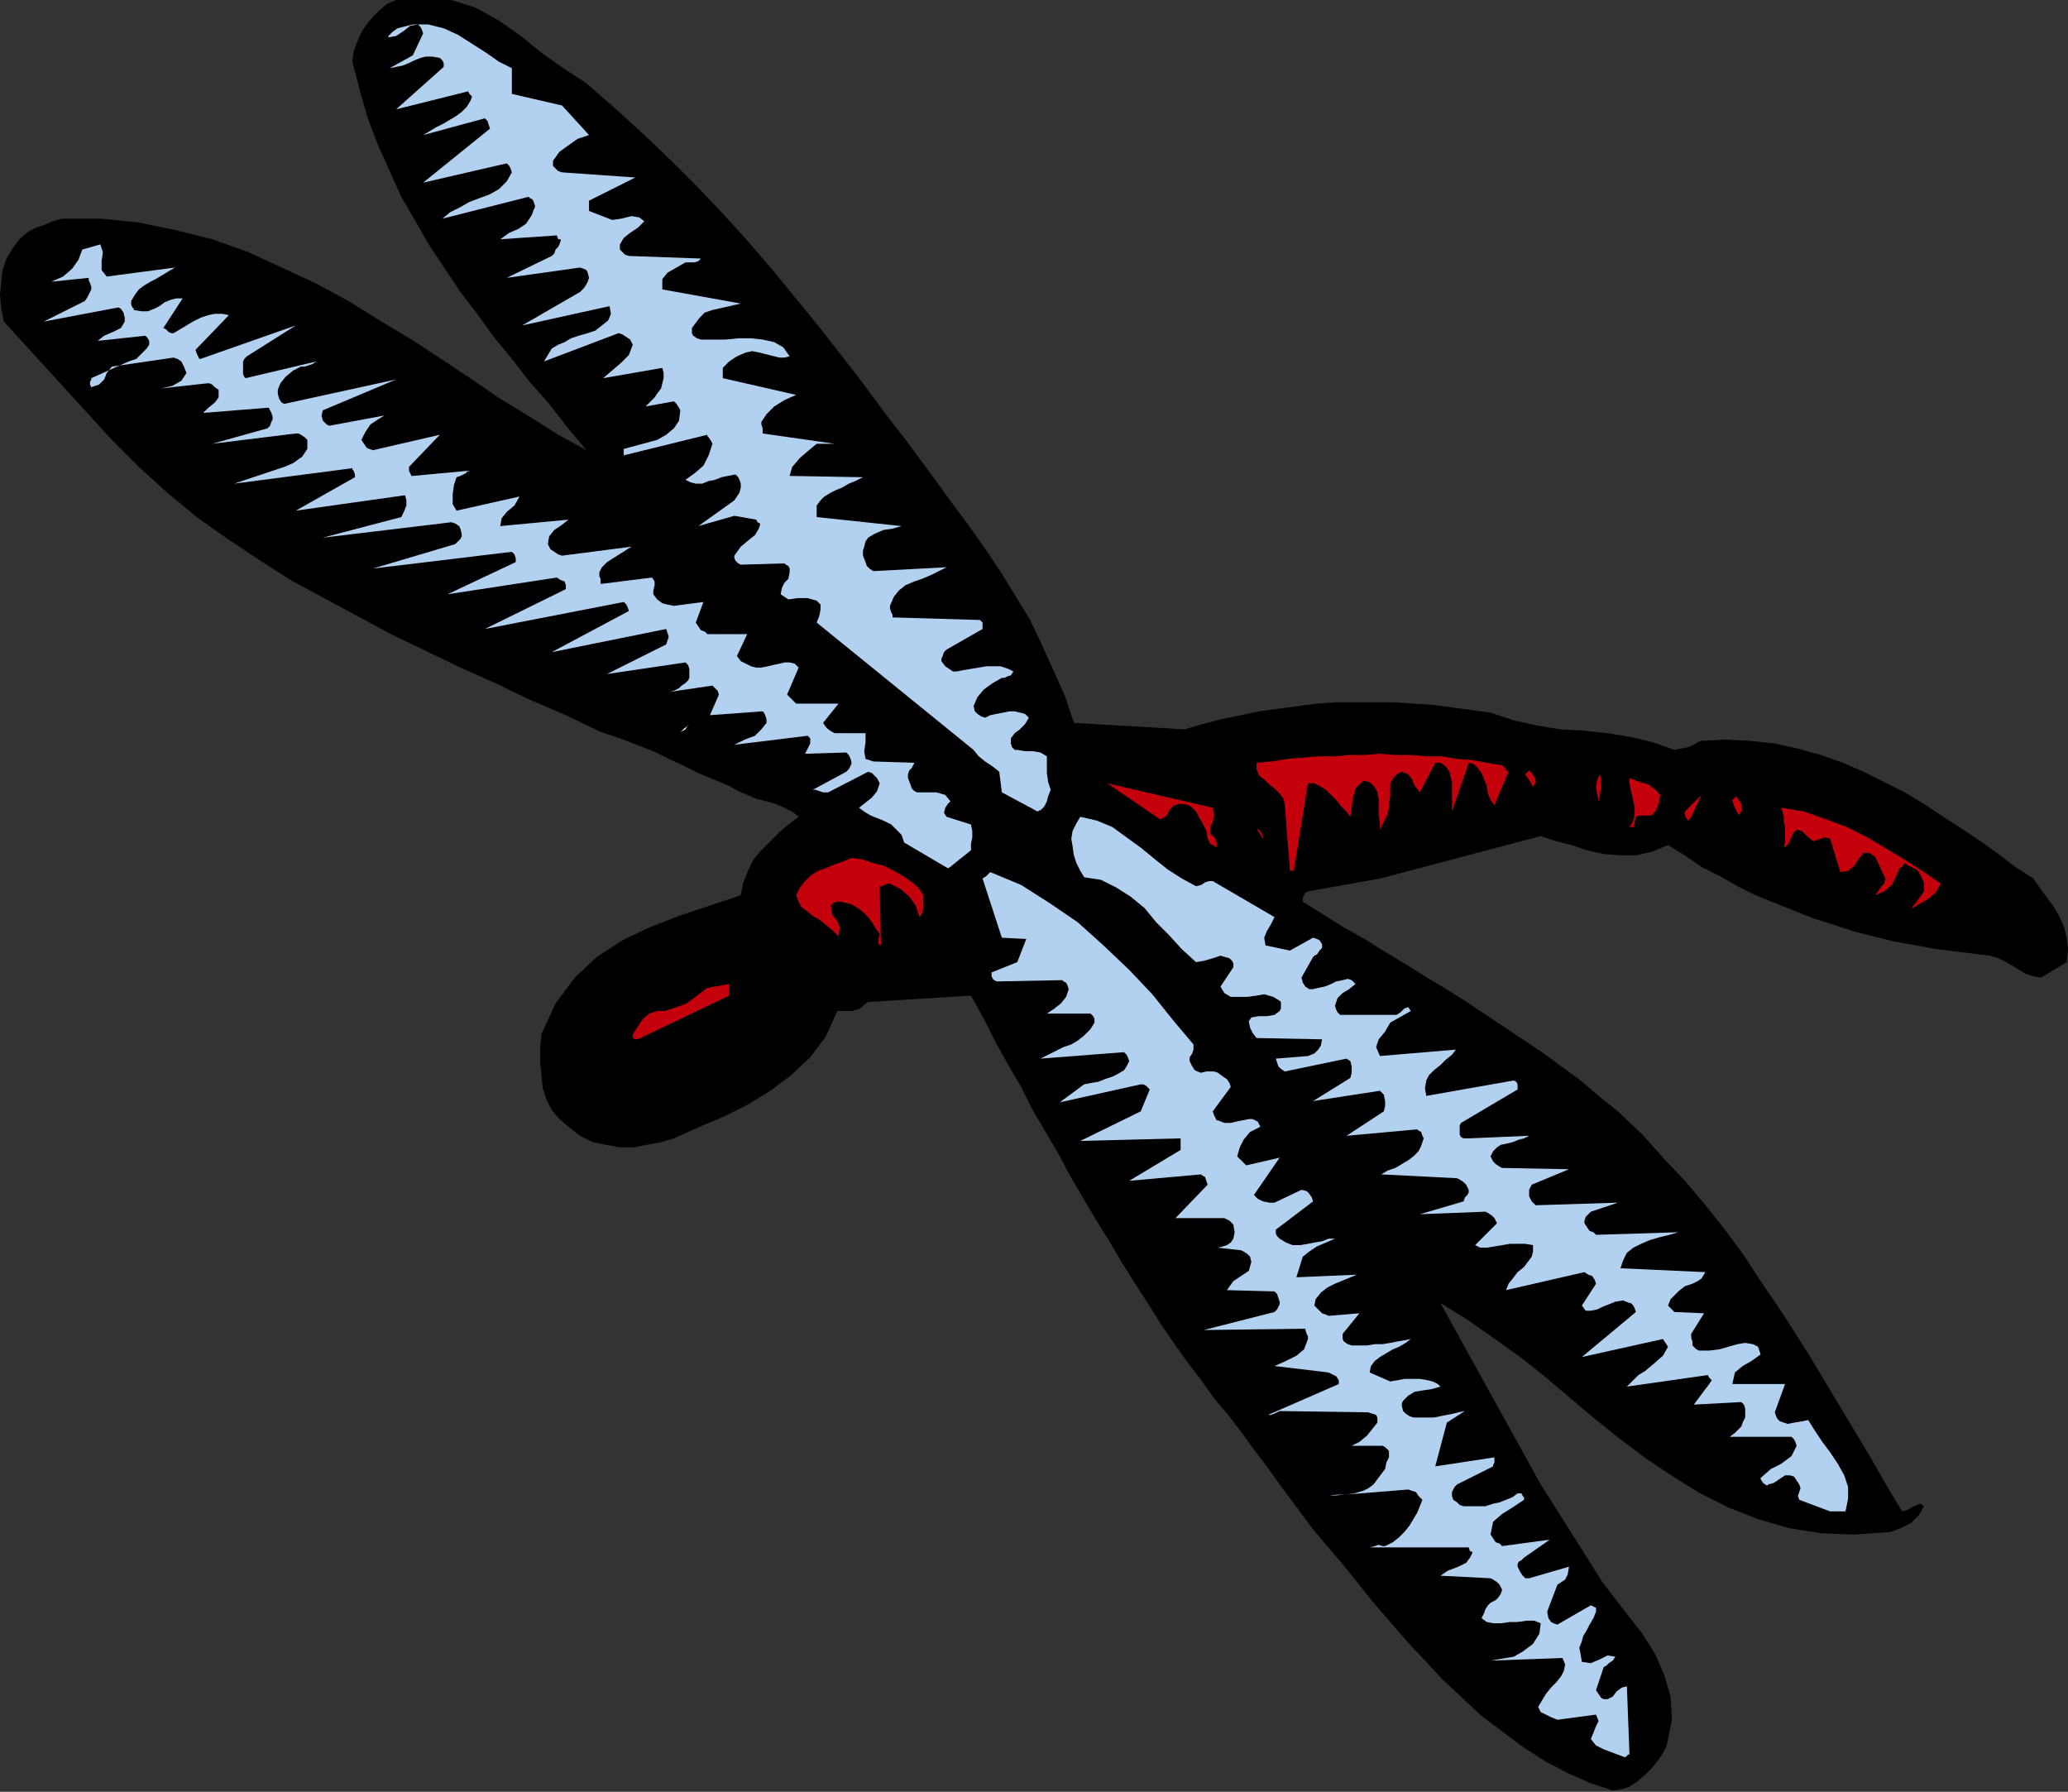 <?xml version="1.0" encoding="UTF-8" standalone="no"?>
<svg
   xmlns:dc="http://purl.org/dc/elements/1.1/"
   xmlns:cc="http://creativecommons.org/ns#"
   xmlns:rdf="http://www.w3.org/1999/02/22-rdf-syntax-ns#"
   xmlns:svg="http://www.w3.org/2000/svg"
   xmlns="http://www.w3.org/2000/svg"
   xmlns:sodipodi="http://sodipodi.sourceforge.net/DTD/sodipodi-0.dtd"
   xmlns:inkscape="http://www.inkscape.org/namespaces/inkscape"
   version="1.0"
   width="40.843mm"
   height="35.382mm"
   id="svg39"
   sodipodi:docname="FSA06937.WMF">
  <rect width="100%" height="100%" fill="#333333" stroke="none"/>
  <sodipodi:namedview
     pagecolor="#ffffff"
     bordercolor="#666666"
     borderopacity="1"
     objecttolerance="10"
     gridtolerance="10"
     guidetolerance="10"
     inkscape:pageopacity="0"
     inkscape:pageshadow="2"
     inkscape:window-width="640"
     inkscape:window-height="480"
     id="namedview41" />
  <defs
     id="defs3">
    <pattern
       id="WMFhbasepattern"
       patternUnits="userSpaceOnUse"
       width="6"
       height="6"
       x="0"
       y="0" />
  </defs>
  <path
     style="fill:#000000;fill-rule:evenodd;fill-opacity:1;stroke:none;"
     d="  M 120.384,133.632   L 121.056,133.536   L 121.632,133.344   L 122.208,132.96   L 122.784,132.48   L 123.264,132   L 123.744,131.424   L 124.128,130.848   L 124.416,130.272   L 124.8,128.352   L 124.704,126.624   L 124.224,124.992   L 123.552,123.456   L 122.592,121.92   L 121.536,120.576   L 120.576,119.328   L 119.616,118.08   L 115.008,110.784   L 107.52,97.248   L 109.536,98.496   L 111.456,99.84   L 113.472,101.28   L 115.296,102.72   L 117.216,104.352   L 119.04,105.888   L 120.96,107.424   L 122.88,108.864   L 124.896,110.208   L 126.912,111.456   L 129.024,112.512   L 131.232,113.376   L 133.536,114.048   L 135.936,114.432   L 138.432,114.528   L 141.12,114.336   L 141.888,114.048   L 142.656,113.664   L 143.232,113.088   L 143.616,112.416   L 143.328,112.224   L 142.848,112.416   L 142.368,112.704   L 141.984,112.8   L 140.832,110.88   L 139.68,108.864   L 138.528,106.944   L 137.376,105.024   L 136.224,103.104   L 135.072,101.184   L 133.92,99.36   L 132.672,97.44   L 131.424,95.616   L 130.176,93.696   L 128.832,91.872   L 127.392,90.048   L 125.856,88.224   L 124.224,86.496   L 122.592,84.672   L 120.768,82.944   L 119.328,81.792   L 117.984,80.64   L 116.544,79.584   L 115.104,78.528   L 113.664,77.568   L 112.224,76.608   L 110.784,75.648   L 109.344,74.688   L 107.808,73.728   L 106.368,72.864   L 104.832,71.904   L 103.392,71.04   L 101.856,70.08   L 100.32,69.216   L 98.784,68.256   L 97.248,67.296   L 97.248,67.008   L 97.344,66.816   L 97.44,66.624   L 97.632,66.528   L 103.008,65.568   L 115.008,62.4   L 116.16,62.784   L 117.312,63.072   L 118.464,63.456   L 119.712,63.744   L 120.96,63.84   L 122.112,63.84   L 123.36,63.552   L 124.512,63.072   L 125.76,63.84   L 127.008,64.704   L 128.352,65.376   L 129.696,66.144   L 131.04,66.816   L 132.48,67.392   L 133.92,67.968   L 135.36,68.544   L 136.896,69.024   L 138.336,69.504   L 139.872,69.888   L 141.408,70.272   L 143.04,70.56   L 144.576,70.848   L 146.208,71.04   L 147.744,71.232   L 148.512,71.328   L 149.184,71.52   L 149.76,71.808   L 150.24,72.096   L 150.72,72.384   L 151.2,72.672   L 151.776,72.864   L 152.352,72.96   L 154.272,71.808   L 154.368,70.848   L 154.272,69.984   L 154.08,69.216   L 153.696,68.352   L 153.312,67.68   L 152.736,66.912   L 152.256,66.24   L 151.776,65.568   L 150.432,64.704   L 149.184,63.744   L 147.84,62.784   L 146.4,61.824   L 145.056,60.96   L 143.616,60   L 142.176,59.136   L 140.64,58.368   L 139.104,57.6   L 137.568,56.928   L 135.936,56.352   L 134.208,55.872   L 132.48,55.488   L 130.656,55.296   L 128.832,55.2   L 126.912,55.296   L 126.432,55.584   L 125.952,55.776   L 125.472,55.872   L 124.992,55.968   L 123.36,55.392   L 121.728,55.008   L 120,54.72   L 118.176,54.528   L 116.448,54.432   L 114.72,54.144   L 112.992,53.76   L 111.264,53.184   L 109.824,52.992   L 108.384,52.8   L 106.944,52.608   L 105.504,52.512   L 104.064,52.416   L 102.624,52.416   L 101.184,52.416   L 99.744,52.416   L 98.304,52.512   L 96.864,52.704   L 95.424,52.896   L 93.984,53.088   L 92.64,53.376   L 91.2,53.664   L 89.76,54.048   L 88.416,54.432   L 80.16,53.952   L 79.488,51.936   L 78.624,50.016   L 77.76,48.096   L 76.896,46.272   L 75.84,44.544   L 74.784,42.816   L 73.632,41.088   L 72.48,39.456   L 70.848,37.248   L 69.312,35.136   L 67.68,32.928   L 66.048,30.816   L 64.416,28.608   L 62.784,26.496   L 61.056,24.288   L 59.328,22.176   L 57.6,20.064   L 55.776,17.952   L 53.952,15.936   L 52.032,13.92   L 50.016,11.904   L 48,9.984   L 45.888,8.064   L 43.68,6.144   L 42.048,5.088   L 40.416,3.936   L 38.88,2.688   L 37.248,1.536   L 35.52,0.576   L 33.696,0   L 31.776,-0.288   L 29.568,0   L 28.896,0.288   L 28.32,0.768   L 27.84,1.248   L 27.36,1.824   L 26.976,2.4   L 26.688,3.072   L 26.4,3.84   L 26.304,4.608   L 26.88,6.816   L 27.456,8.832   L 28.224,10.848   L 29.088,12.768   L 29.952,14.688   L 31.008,16.512   L 32.064,18.336   L 33.216,20.064   L 34.368,21.792   L 35.616,23.424   L 36.864,25.152   L 38.208,26.784   L 39.552,28.512   L 40.992,30.144   L 42.336,31.872   L 43.776,33.6   L 41.664,32.448   L 39.552,31.104   L 37.344,29.76   L 35.232,28.32   L 32.928,26.784   L 30.72,25.344   L 28.32,23.904   L 26.016,22.464   L 23.52,21.12   L 21.024,19.968   L 18.528,18.816   L 15.84,17.856   L 13.152,17.184   L 10.368,16.608   L 7.584,16.32   L 4.608,16.32   L 3.936,16.512   L 3.264,16.8   L 2.688,16.992   L 2.112,17.28   L 1.44,17.856   L 0.96,18.528   L 0.48,19.296   L 0.192,20.16   L 0.096,21.024   L 0,21.984   L 0.096,23.04   L 0.288,24   L 6.336,30.624   L 8.352,32.832   L 10.368,34.848   L 12.48,36.768   L 14.688,38.592   L 16.992,40.224   L 19.296,41.76   L 21.696,43.296   L 24.192,44.64   L 26.688,45.984   L 29.184,47.328   L 31.776,48.576   L 34.368,49.824   L 36.96,50.976   L 39.552,52.224   L 42.24,53.376   L 44.832,54.624   L 46.272,55.104   L 47.52,55.584   L 48.768,56.064   L 49.92,56.64   L 50.976,57.12   L 52.128,57.696   L 53.28,58.176   L 54.432,58.656   L 55.104,59.04   L 55.776,59.328   L 56.448,59.616   L 57.216,59.808   L 57.888,60   L 58.56,60.288   L 59.136,60.576   L 59.616,60.96   L 58.848,61.536   L 58.176,62.112   L 57.504,62.784   L 56.832,63.456   L 56.256,64.128   L 55.872,64.896   L 55.488,65.856   L 55.296,66.816   L 52.992,67.584   L 50.688,68.352   L 48.48,69.216   L 46.464,70.176   L 44.544,71.424   L 42.912,72.96   L 41.472,74.88   L 40.416,77.184   L 40.32,78.24   L 40.32,79.296   L 40.416,80.256   L 40.512,81.216   L 40.8,82.08   L 41.184,82.848   L 41.76,83.52   L 42.432,84.096   L 43.296,84.768   L 44.256,85.248   L 45.216,85.44   L 46.272,85.632   L 47.328,85.632   L 48.288,85.44   L 49.344,85.248   L 50.304,84.96   L 52.224,84.096   L 54.048,83.328   L 55.776,82.464   L 57.504,81.408   L 59.04,80.256   L 60.48,78.912   L 61.632,77.376   L 62.496,75.456   L 62.688,75.456   L 62.976,75.456   L 63.264,75.456   L 63.552,75.456   L 63.936,75.36   L 64.224,75.264   L 64.512,74.976   L 64.8,74.784   L 72.48,74.304   L 73.44,76.032   L 74.304,77.76   L 75.264,79.488   L 76.224,81.12   L 77.088,82.848   L 78.048,84.48   L 79.008,86.112   L 79.872,87.744   L 80.832,89.376   L 81.792,91.008   L 82.752,92.544   L 83.712,94.176   L 84.672,95.712   L 85.728,97.344   L 86.688,98.88   L 87.744,100.416   L 88.704,101.76   L 89.664,103.008   L 90.624,104.352   L 91.68,105.6   L 92.64,106.848   L 93.6,108.192   L 94.56,109.44   L 95.52,110.784   L 98.016,114.144   L 99.072,115.392   L 100.224,116.736   L 101.376,118.176   L 102.528,119.616   L 103.776,121.056   L 105.024,122.496   L 106.368,123.936   L 107.712,125.376   L 109.152,126.72   L 110.592,128.064   L 112.128,129.216   L 113.664,130.368   L 115.296,131.424   L 116.928,132.288   L 118.656,133.056   L 120.384,133.632  z "
     id="path5" />
  <path
     style="fill:#b2d1f0;fill-rule:evenodd;fill-opacity:1;stroke:none;"
     d="  M 121.248,131.136   L 121.344,131.136   L 121.44,131.04   L 121.536,130.944   L 121.632,130.944   L 121.44,125.856   L 121.056,125.952   L 120.672,126.24   L 120.384,126.624   L 120,126.816   L 119.712,126.816   L 119.52,126.72   L 119.328,126.432   L 119.136,126.144   L 119.712,124.416   L 119.904,124.32   L 120.096,124.128   L 120.384,123.936   L 120.576,123.648   L 120,123.552   L 119.424,123.84   L 118.752,124.128   L 118.08,124.032   L 117.984,123.456   L 117.888,122.976   L 118.08,122.496   L 118.176,122.112   L 118.464,121.632   L 118.656,121.248   L 118.944,120.768   L 119.136,120.288   L 119.136,120.192   L 119.136,120   L 118.944,119.904   L 118.752,119.808   L 116.256,121.248   L 115.968,121.152   L 115.776,121.056   L 115.584,120.768   L 115.488,120.288   L 116.256,118.272   L 116.544,118.08   L 116.832,117.888   L 117.024,117.504   L 117.12,116.928   L 114.144,117.792   L 113.856,117.792   L 113.664,117.6   L 113.472,117.312   L 113.28,116.928   L 113.28,116.736   L 113.376,116.544   L 113.568,116.448   L 113.76,116.256   L 115.68,114.912   L 112.128,115.392   L 111.936,115.2   L 111.648,115.104   L 111.456,114.816   L 111.264,114.528   L 111.456,113.568   L 112.128,112.992   L 112.896,112.512   L 113.76,111.936   L 113.76,111.744   L 113.664,111.648   L 113.568,111.456   L 113.28,111.456   L 112.896,111.744   L 112.416,111.936   L 111.936,112.128   L 111.456,112.224   L 110.88,112.416   L 110.4,112.416   L 109.824,112.416   L 109.248,112.416   L 108.96,112.32   L 108.768,112.128   L 108.48,111.936   L 108.384,111.648   L 108.384,111.36   L 108.48,111.168   L 108.576,110.976   L 108.768,110.784   L 111.456,109.44   L 111.456,109.344   L 111.552,109.152   L 111.552,108.96   L 111.552,108.768   L 107.136,109.44   L 108,106.176   L 109.344,105.312   L 108.864,105.408   L 108.48,105.504   L 108,105.6   L 107.52,105.696   L 107.04,105.792   L 106.464,105.792   L 105.984,105.792   L 105.504,105.792   L 105.216,105.696   L 104.928,105.504   L 104.736,105.312   L 104.64,104.928   L 104.64,104.736   L 104.736,104.544   L 104.928,104.352   L 105.12,104.16   L 105.6,103.872   L 106.176,103.776   L 106.848,103.68   L 107.52,103.488   L 107.328,103.296   L 106.944,103.104   L 106.56,103.008   L 105.984,102.912   L 105.408,102.912   L 104.832,102.912   L 104.352,103.008   L 103.776,103.104   L 102.24,102.432   L 102.336,101.952   L 102.624,101.568   L 103.008,101.28   L 103.488,100.992   L 103.968,100.704   L 104.448,100.512   L 104.928,100.224   L 105.312,99.936   L 104.832,100.032   L 104.256,100.128   L 103.776,100.224   L 103.2,100.32   L 102.624,100.32   L 102.048,100.416   L 101.472,100.416   L 100.896,100.416   L 100.608,100.32   L 100.32,100.128   L 100.224,99.936   L 100.224,99.552   L 101.472,98.016   L 99.168,98.208   L 98.976,98.112   L 98.688,98.016   L 98.4,97.728   L 98.112,97.44   L 98.208,96.96   L 98.592,96.48   L 99.072,96.096   L 99.648,95.808   L 101.28,95.136   L 96.768,95.328   L 97.248,93.792   L 97.728,93.408   L 98.304,93.024   L 98.976,92.736   L 99.648,92.448   L 99.168,92.448   L 98.688,92.64   L 98.112,92.736   L 97.632,92.832   L 97.056,92.928   L 96.48,92.928   L 96,92.736   L 95.52,92.448   L 95.424,92.352   L 95.328,92.256   L 95.232,92.064   L 95.232,91.776   L 98.016,89.664   L 97.92,89.376   L 97.728,89.088   L 97.536,88.896   L 97.152,88.8   L 95.136,89.76   L 94.752,89.76   L 94.272,89.664   L 93.888,89.472   L 93.6,89.184   L 95.52,86.4   L 93.024,86.976   L 92.928,86.88   L 92.736,86.688   L 92.544,86.496   L 92.352,86.304   L 92.544,85.632   L 92.832,85.056   L 93.312,84.48   L 94.08,84.096   L 93.888,83.712   L 93.504,83.52   L 93.216,83.52   L 92.736,83.616   L 92.256,83.712   L 91.872,83.808   L 91.392,83.808   L 90.912,83.616   L 90.816,83.616   L 90.72,83.424   L 90.624,83.232   L 90.528,82.944   L 91.872,81.12   L 91.776,80.832   L 91.584,80.544   L 91.296,80.352   L 90.912,80.064   L 90.624,79.968   L 90.336,79.968   L 90.048,79.968   L 89.664,80.064   L 89.376,79.968   L 89.184,79.872   L 88.992,79.584   L 88.8,79.2   L 88.8,78.912   L 88.992,78.624   L 89.088,78.336   L 89.088,77.952   L 87.552,76.128   L 86.016,74.208   L 84.288,72.384   L 82.368,70.56   L 80.448,68.832   L 78.336,67.392   L 76.224,66.048   L 73.92,65.088   L 73.728,65.28   L 73.728,65.28   L 73.632,65.376   L 73.344,65.568   L 74.784,69.984   L 76.608,70.08   L 75.936,71.808   L 74.016,72.576   L 74.016,72.864   L 74.112,73.056   L 74.208,73.152   L 74.4,73.248   L 79.296,73.152   L 79.392,73.248   L 79.584,73.344   L 79.68,73.536   L 79.776,73.824   L 79.584,74.4   L 79.2,74.88   L 78.72,75.264   L 78.144,75.648   L 81.408,75.648   L 81.504,75.744   L 81.6,75.84   L 81.696,76.032   L 81.696,76.32   L 81.408,76.8   L 80.928,77.28   L 80.448,77.664   L 79.968,77.952   L 79.392,78.144   L 78.816,78.432   L 78.24,78.72   L 77.664,79.008   L 83.904,78.528   L 84,78.624   L 84.096,78.72   L 84.192,78.912   L 84.288,79.2   L 84.096,79.584   L 83.904,79.872   L 83.424,80.16   L 83.04,80.352   L 82.464,80.544   L 81.984,80.736   L 81.408,80.832   L 80.928,80.928   L 79.104,82.272   L 85.152,80.928   L 85.344,80.928   L 85.536,81.024   L 85.632,81.12   L 85.824,81.312   L 85.152,82.944   L 80.64,85.152   L 88.128,84.96   L 88.128,85.152   L 88.128,85.344   L 88.128,85.632   L 88.128,85.824   L 84.288,88.128   L 89.664,87.648   L 89.76,87.744   L 89.952,87.84   L 90.048,88.128   L 90.144,88.416   L 87.744,90.912   L 91.392,90.912   L 91.776,91.104   L 92.064,91.392   L 92.16,91.968   L 92.064,92.448   L 91.872,92.736   L 91.584,92.928   L 91.296,93.024   L 90.912,93.12   L 92.64,93.312   L 92.832,93.408   L 93.12,93.6   L 93.312,93.792   L 93.408,94.176   L 93.216,94.848   L 92.64,95.232   L 92.064,95.616   L 91.584,96.288   L 95.136,96.384   L 95.232,96.48   L 95.328,96.576   L 95.424,96.864   L 95.52,97.152   L 95.52,97.344   L 95.424,97.536   L 95.328,97.728   L 95.136,97.92   L 89.856,99.264   L 97.44,99.168   L 97.44,99.264   L 97.536,99.552   L 97.632,99.744   L 97.632,99.936   L 97.344,100.704   L 96.768,101.184   L 96,101.568   L 95.136,101.952   L 99.168,102.432   L 99.552,102.624   L 99.744,102.72   L 99.936,103.008   L 99.936,103.296   L 94.656,105.6   L 94.848,105.6   L 95.136,105.504   L 95.328,105.408   L 95.52,105.312   L 102.144,105.408   L 102.432,105.504   L 102.72,105.6   L 102.816,105.792   L 102.816,106.176   L 102.432,106.656   L 102.048,107.136   L 101.472,107.616   L 100.896,107.904   L 100.608,107.904   L 100.32,107.904   L 100.032,107.904   L 99.648,107.904   L 103.008,107.904   L 103.2,107.904   L 103.392,108   L 103.584,108.192   L 103.68,108.288   L 103.68,108.768   L 103.488,109.152   L 103.392,109.632   L 103.104,110.016   L 102.816,110.4   L 102.528,110.784   L 102.144,111.072   L 101.76,111.264   L 101.088,111.456   L 100.416,111.552   L 99.744,111.552   L 99.168,111.648   L 105.12,111.168   L 105.408,111.264   L 105.696,111.36   L 105.888,111.648   L 106.176,111.936   L 105.984,112.416   L 105.792,112.896   L 105.504,113.376   L 105.216,113.856   L 104.832,114.336   L 104.448,114.72   L 103.968,115.104   L 103.392,115.392   L 103.2,115.392   L 102.912,115.296   L 102.624,115.392   L 102.24,115.488   L 109.632,115.488   L 109.728,115.776   L 109.824,115.776   L 109.92,115.872   L 109.728,116.256   L 109.44,116.64   L 108.864,116.928   L 108.096,117.216   L 107.52,117.6   L 111.264,117.792   L 111.456,117.888   L 111.744,118.08   L 111.936,118.272   L 112.128,118.656   L 112.032,118.944   L 111.84,119.232   L 111.648,119.424   L 111.264,119.616   L 111.072,119.808   L 110.88,120.096   L 110.784,120.384   L 110.592,120.768   L 110.976,121.056   L 111.456,121.152   L 112.032,121.152   L 112.704,121.056   L 113.28,121.056   L 113.952,120.96   L 114.528,120.96   L 115.008,121.152   L 114.912,121.92   L 114.432,122.688   L 113.664,123.264   L 112.992,123.648   L 111.264,123.936   L 116.64,123.744   L 116.832,124.224   L 116.736,124.704   L 116.544,125.088   L 116.16,125.568   L 115.776,125.952   L 115.392,126.432   L 115.104,126.912   L 114.816,127.392   L 115.008,127.776   L 115.392,127.968   L 115.776,128.16   L 116.256,128.352   L 119.136,127.968   L 119.328,128.448   L 119.136,128.832   L 118.944,129.312   L 118.752,129.792   L 119.136,130.272   L 119.712,130.56   L 120.48,130.848   L 121.248,131.136  z "
     id="path7" />
  <path
     style="fill:#b2d1f0;fill-rule:evenodd;fill-opacity:1;stroke:none;"
     d="  M 136.608,112.8   L 136.896,112.8   L 137.184,112.8   L 137.472,112.8   L 137.76,112.8   L 137.952,111.84   L 137.952,110.976   L 137.664,110.112   L 137.184,109.248   L 136.608,108.384   L 136.032,107.616   L 135.456,106.752   L 134.976,105.984   L 134.496,106.08   L 133.92,106.176   L 133.44,106.272   L 132.864,106.08   L 132.768,105.984   L 132.672,105.888   L 132.576,105.696   L 132.48,105.408   L 133.248,103.296   L 129.312,103.296   L 129.504,102.432   L 130.08,101.952   L 130.752,101.568   L 131.424,101.088   L 131.232,100.512   L 130.848,100.32   L 130.272,100.224   L 129.696,100.32   L 129.024,100.512   L 128.352,100.704   L 127.584,100.8   L 127.008,100.8   L 126.816,100.8   L 126.624,100.704   L 126.432,100.512   L 126.336,100.416   L 126.336,100.32   L 126.336,100.128   L 126.24,99.84   L 126.24,99.552   L 127.2,98.016   L 124.992,97.92   L 124.512,97.44   L 124.704,96.96   L 125.28,96.384   L 125.76,96   L 126.336,95.808   L 126.72,95.616   L 127.008,95.424   L 127.296,94.944   L 120.96,94.656   L 121.152,94.08   L 121.44,93.504   L 121.92,93.12   L 122.496,92.832   L 123.168,92.544   L 123.84,92.352   L 124.608,92.16   L 125.28,91.968   L 119.136,92.16   L 118.944,91.968   L 118.656,91.872   L 118.464,91.584   L 118.272,91.296   L 118.272,91.104   L 118.368,90.816   L 118.56,90.624   L 118.752,90.432   L 120.768,89.76   L 114.624,89.952   L 114.336,89.664   L 114.144,89.28   L 114.144,88.8   L 114.336,88.416   L 117.12,87.264   L 112.128,87.168   L 111.936,87.072   L 111.648,86.88   L 111.456,86.688   L 111.264,86.304   L 111.456,85.92   L 111.744,85.632   L 112.032,85.44   L 112.512,85.344   L 112.896,85.248   L 113.376,85.056   L 113.76,84.96   L 114.144,84.768   L 109.632,84.96   L 109.44,84.96   L 109.248,84.96   L 109.056,84.864   L 108.96,84.672   L 108.96,84.48   L 108.96,84.288   L 108.96,84   L 109.056,83.808   L 113.28,81.312   L 113.28,81.12   L 113.28,80.928   L 113.184,80.736   L 112.992,80.64   L 106.464,81.792   L 106.368,81.216   L 106.464,80.64   L 106.656,80.256   L 107.04,79.872   L 107.52,79.488   L 107.904,79.104   L 108.384,78.72   L 108.672,78.336   L 103.008,78.816   L 102.72,78.144   L 102.912,77.568   L 103.392,76.992   L 103.776,76.32   L 105.312,75.456   L 105.12,75.168   L 104.832,75.264   L 104.544,75.552   L 104.256,75.744   L 100.032,75.744   L 99.936,75.648   L 99.84,75.552   L 99.744,75.36   L 99.648,75.072   L 99.84,74.496   L 100.224,74.112   L 100.704,73.824   L 101.184,73.44   L 100.896,73.152   L 100.608,73.056   L 100.224,73.152   L 99.744,73.248   L 99.36,73.44   L 98.88,73.632   L 98.4,73.728   L 98.016,73.824   L 97.728,73.824   L 97.44,73.632   L 97.248,73.344   L 97.152,72.96   L 98.016,71.424   L 98.112,71.328   L 98.304,71.232   L 98.496,70.944   L 98.688,70.752   L 98.688,70.464   L 98.496,70.176   L 98.304,70.08   L 98.016,69.984   L 96.288,70.944   L 94.464,70.56   L 94.368,69.984   L 94.56,69.504   L 94.848,69.024   L 95.136,68.448   L 90.528,65.76   L 90.24,65.76   L 89.952,65.856   L 89.664,66.048   L 89.28,66.144   L 88.224,65.568   L 87.168,64.896   L 86.208,64.128   L 85.152,63.264   L 84.096,62.496   L 83.04,61.728   L 81.888,61.248   L 80.64,60.96   L 80.352,61.44   L 80.064,62.016   L 79.968,62.592   L 80.064,63.168   L 80.16,63.84   L 80.352,64.416   L 80.64,64.992   L 80.928,65.472   L 82.176,65.664   L 83.328,66.24   L 84.384,66.912   L 85.44,67.776   L 86.304,68.832   L 87.264,69.792   L 88.224,70.848   L 89.28,71.808   L 89.856,71.712   L 90.528,71.52   L 91.104,71.328   L 91.776,71.52   L 91.872,71.616   L 91.968,71.712   L 92.064,71.904   L 92.064,72.192   L 91.104,73.632   L 91.392,74.112   L 91.872,74.4   L 92.448,74.4   L 93.12,74.4   L 93.792,74.304   L 94.368,74.208   L 95.04,74.4   L 95.52,74.688   L 95.616,74.784   L 95.616,75.072   L 95.616,75.264   L 95.52,75.456   L 95.136,75.744   L 94.56,75.84   L 93.984,75.84   L 93.408,75.936   L 93.216,76.224   L 93.312,76.704   L 93.504,77.088   L 93.792,77.472   L 98.688,77.568   L 98.592,78.048   L 98.4,78.336   L 98.112,78.624   L 97.632,78.816   L 95.232,79.008   L 95.328,79.296   L 95.424,79.584   L 95.616,79.776   L 95.904,79.968   L 100.512,79.008   L 100.8,79.2   L 100.896,79.584   L 100.896,80.064   L 100.8,80.448   L 98.016,82.176   L 103.008,81.408   L 103.296,81.696   L 103.392,82.176   L 103.392,82.56   L 103.296,82.944   L 100.512,84.768   L 105.792,84.288   L 105.888,84.384   L 106.08,84.48   L 106.176,84.768   L 106.272,84.96   L 106.08,85.536   L 105.888,85.92   L 105.504,86.304   L 105.12,86.592   L 104.64,86.88   L 104.16,87.168   L 103.584,87.36   L 103.104,87.648   L 108.768,87.936   L 108.96,88.032   L 109.248,88.224   L 109.44,88.416   L 109.632,88.8   L 109.632,88.992   L 109.536,89.184   L 109.344,89.376   L 109.248,89.664   L 105.984,90.624   L 110.88,90.432   L 111.072,90.528   L 111.36,90.72   L 111.552,90.912   L 111.744,91.296   L 110.112,92.928   L 110.496,93.12   L 110.976,93.12   L 111.552,93.024   L 112.128,92.928   L 112.704,92.832   L 113.28,92.832   L 113.856,92.832   L 114.432,92.928   L 114.432,93.408   L 114.336,93.792   L 114.048,94.176   L 113.76,94.56   L 113.28,94.944   L 112.992,95.328   L 112.608,95.808   L 112.416,96.288   L 118.272,94.944   L 118.56,95.136   L 118.848,95.232   L 119.04,95.52   L 119.136,95.808   L 118.08,97.44   L 118.368,97.824   L 118.752,97.824   L 119.232,97.728   L 119.616,97.536   L 120.096,97.344   L 120.576,97.152   L 121.152,97.056   L 121.632,97.248   L 121.728,97.248   L 121.92,97.44   L 122.016,97.632   L 122.112,97.92   L 118.08,101.28   L 124.128,99.936   L 124.512,100.512   L 124.128,101.184   L 123.36,101.856   L 122.784,102.336   L 122.304,102.624   L 122.016,102.912   L 121.728,103.2   L 121.44,103.488   L 127.488,102.624   L 127.584,102.816   L 127.68,102.912   L 127.776,103.008   L 127.584,103.296   L 126.432,104.832   L 129.984,104.64   L 130.08,104.736   L 130.176,104.832   L 130.272,105.12   L 130.272,105.408   L 130.272,105.504   L 130.272,105.792   L 130.176,105.984   L 130.08,106.176   L 129.984,106.464   L 129.792,106.656   L 129.504,106.944   L 129.12,107.232   L 133.632,107.232   L 133.728,107.232   L 133.92,107.424   L 134.016,107.616   L 134.112,107.904   L 133.728,108.672   L 132.96,109.248   L 132.192,109.632   L 131.424,110.304   L 131.424,110.4   L 131.616,110.688   L 131.904,110.88   L 132,110.784   L 132.384,110.688   L 132.672,110.496   L 132.96,110.304   L 133.248,110.112   L 133.632,110.112   L 133.92,110.208   L 134.112,110.496   L 134.304,110.784   L 134.4,111.072   L 134.304,111.36   L 134.208,111.648   L 134.304,111.936   L 136.608,112.8  z "
     id="path9" />
  <path
     style="fill:#c4000c;fill-rule:evenodd;fill-opacity:1;stroke:none;"
     d="  M 47.808,77.472   L 54.432,74.304   L 54.432,74.112   L 54.432,73.824   L 54.432,73.632   L 54.432,73.44   L 52.8,73.728   L 52.416,74.016   L 52.032,74.304   L 51.648,74.592   L 51.264,74.88   L 50.784,75.072   L 50.208,75.264   L 49.632,75.456   L 49.056,75.456   L 48.48,75.648   L 48,76.032   L 47.616,76.608   L 47.232,77.184   L 47.232,77.472   L 47.424,77.568   L 47.52,77.568   L 47.808,77.472  z "
     id="path11" />
  <path
     style="fill:#c4000c;fill-rule:evenodd;fill-opacity:1;stroke:none;"
     d="  M 65.76,70.56   L 65.664,66.144   L 65.76,66.144   L 66.048,66.048   L 66.24,65.952   L 66.432,65.952   L 67.2,66.336   L 67.872,66.912   L 68.352,67.584   L 68.64,68.448   L 68.832,68.16   L 68.928,67.776   L 68.928,67.296   L 68.928,66.816   L 68.544,66.24   L 67.968,65.76   L 67.392,65.376   L 66.72,64.992   L 65.952,64.608   L 65.184,64.416   L 64.32,64.128   L 63.552,64.032   L 62.88,64.32   L 62.304,64.512   L 61.632,64.8   L 61.056,64.992   L 60.48,65.376   L 60.096,65.76   L 59.712,66.24   L 59.424,66.816   L 59.616,67.296   L 59.808,67.68   L 60.192,67.968   L 60.672,68.352   L 61.152,68.64   L 61.632,69.024   L 62.112,69.408   L 62.592,69.888   L 62.688,69.216   L 62.496,68.736   L 62.112,68.256   L 62.016,67.584   L 62.112,67.488   L 62.208,67.392   L 62.4,67.296   L 62.688,67.296   L 63.168,67.392   L 63.552,67.488   L 64.032,67.776   L 64.416,68.064   L 64.8,68.448   L 65.088,68.832   L 65.376,69.312   L 65.664,69.696   L 65.664,69.792   L 65.568,70.08   L 65.568,70.464   L 65.76,70.56  z "
     id="path13" />
  <path
     style="fill:#c4000c;fill-rule:evenodd;fill-opacity:1;stroke:none;"
     d="  M 142.752,67.776   L 143.232,67.488   L 143.904,67.104   L 144.48,66.624   L 144.864,65.952   L 143.616,65.088   L 142.272,64.224   L 140.832,63.36   L 139.392,62.496   L 137.856,61.728   L 136.32,61.152   L 134.688,60.576   L 132.96,60.288   L 133.056,60.576   L 133.152,60.96   L 133.152,61.344   L 133.248,61.728   L 133.248,62.112   L 133.248,62.496   L 133.248,62.88   L 133.152,63.264   L 133.44,63.072   L 133.632,62.688   L 133.824,62.208   L 134.112,61.92   L 134.496,62.016   L 134.688,62.208   L 134.976,62.496   L 135.36,62.784   L 135.648,62.688   L 135.936,62.592   L 136.224,62.496   L 136.608,62.592   L 137.376,65.088   L 137.952,64.992   L 138.432,64.608   L 138.72,64.128   L 139.104,63.648   L 139.296,63.648   L 139.488,63.648   L 139.68,63.744   L 139.968,63.936   L 140.736,65.568   L 140.64,65.952   L 140.448,66.144   L 140.256,66.432   L 139.968,66.816   L 140.64,66.528   L 141.216,66.048   L 141.504,65.472   L 141.792,64.8   L 141.984,64.704   L 142.08,64.512   L 142.176,64.416   L 142.464,64.608   L 142.656,64.704   L 142.848,64.8   L 143.04,64.896   L 143.232,65.088   L 143.328,65.28   L 143.424,65.472   L 143.52,65.664   L 143.616,65.952   L 143.616,66.528   L 143.136,67.2   L 142.752,67.68   L 142.752,67.776  z "
     id="path15" />
  <path
     style="fill:#c4000c;fill-rule:evenodd;fill-opacity:1;stroke:none;"
     d="  M 96.576,64.992   L 97.632,58.464   L 98.112,58.464   L 98.496,58.656   L 98.976,58.944   L 99.36,59.328   L 99.744,59.712   L 100.128,60.192   L 100.512,60.576   L 100.8,60.96   L 100.896,60.288   L 100.992,59.52   L 101.184,58.848   L 101.76,58.272   L 102.24,58.368   L 102.624,58.752   L 102.816,59.136   L 102.912,59.616   L 102.912,60.288   L 102.912,60.864   L 103.008,61.44   L 103.008,61.92   L 103.2,61.536   L 103.392,61.152   L 103.584,60.768   L 103.68,60.288   L 103.68,59.904   L 103.776,59.424   L 103.776,58.944   L 103.776,58.464   L 103.872,58.272   L 104.064,57.984   L 104.256,57.792   L 104.64,57.6   L 105.12,57.792   L 105.408,58.176   L 105.6,58.656   L 105.984,59.136   L 107.136,56.928   L 107.328,56.928   L 107.52,56.928   L 107.808,57.12   L 108,57.312   L 108.192,57.6   L 108.288,57.984   L 108.384,58.368   L 108.384,58.752   L 108.384,59.232   L 108.384,59.712   L 108.384,60.096   L 108.384,60.576   L 109.632,56.928   L 110.016,57.024   L 110.304,57.312   L 110.592,57.696   L 110.784,58.176   L 110.976,58.656   L 111.072,59.232   L 111.264,59.712   L 111.552,60.096   L 112.608,57.6   L 112.416,57.504   L 112.416,57.408   L 112.32,57.312   L 112.128,57.12   L 110.976,56.928   L 109.92,56.736   L 108.768,56.64   L 107.616,56.448   L 106.464,56.448   L 105.312,56.352   L 104.16,56.352   L 103.008,56.256   L 101.856,56.352   L 100.704,56.352   L 99.552,56.448   L 98.4,56.448   L 97.248,56.544   L 96.096,56.64   L 94.944,56.832   L 93.792,56.928   L 93.792,57.408   L 93.984,57.888   L 94.368,58.176   L 94.752,58.56   L 95.136,58.848   L 95.52,59.232   L 95.808,59.616   L 95.904,60.096   L 96.288,64.992   L 96.288,64.992   L 96.48,64.992   L 96.576,64.992   L 96.576,64.992  z "
     id="path17" />
  <path
     style="fill:#b2d1f0;fill-rule:evenodd;fill-opacity:1;stroke:none;"
     d="  M 71.04,64.608   L 72.48,63.456   L 72.48,62.976   L 72.576,62.496   L 72.576,62.016   L 72.48,61.536   L 70.656,60.96   L 70.464,60.672   L 70.56,60.288   L 70.752,60   L 70.944,59.808   L 70.56,59.328   L 69.888,59.136   L 69.12,59.136   L 68.448,59.136   L 68.256,59.04   L 68.064,58.848   L 67.968,58.56   L 67.776,58.08   L 67.776,57.792   L 67.872,57.504   L 68.064,57.312   L 68.256,56.928   L 65.184,56.832   L 64.608,56.64   L 64.512,56.064   L 64.608,55.392   L 64.608,54.72   L 62.304,54.72   L 62.112,54.624   L 61.824,54.432   L 61.632,54.24   L 61.44,53.952   L 62.592,52.512   L 59.424,52.512   L 59.328,52.416   L 59.136,52.224   L 58.944,52.032   L 58.752,51.84   L 59.616,49.824   L 59.328,49.536   L 58.944,49.44   L 58.56,49.44   L 58.176,49.536   L 57.696,49.632   L 57.312,49.728   L 56.832,49.824   L 56.448,49.824   L 56.064,49.728   L 55.68,49.536   L 55.296,49.344   L 55.008,48.96   L 55.776,47.328   L 52.8,47.328   L 52.608,47.136   L 52.32,47.04   L 52.128,46.752   L 51.936,46.464   L 52.512,44.928   L 50.304,45.216   L 49.824,45.12   L 49.44,45.024   L 49.056,44.736   L 48.768,44.352   L 48.768,44.064   L 48.864,43.68   L 48.864,43.392   L 48.672,43.104   L 44.832,43.584   L 44.832,43.488   L 44.832,43.2   L 44.736,43.008   L 44.736,42.72   L 44.832,42.528   L 44.928,42.336   L 45.12,42.144   L 45.312,41.952   L 47.136,40.8   L 41.952,41.472   L 41.664,41.376   L 41.376,41.184   L 41.088,40.992   L 40.896,40.608   L 40.992,40.032   L 41.376,39.552   L 41.952,39.168   L 42.432,38.784   L 37.344,39.264   L 37.44,38.688   L 37.824,38.208   L 38.4,37.728   L 38.784,37.056   L 34.08,38.112   L 33.792,37.632   L 33.792,36.864   L 33.888,36.192   L 34.08,35.616   L 34.368,35.52   L 34.56,35.424   L 34.752,35.328   L 34.944,35.136   L 30.816,35.52   L 30.72,35.52   L 30.624,35.328   L 30.528,35.136   L 30.528,34.848   L 32.832,32.448   L 27.84,33.6   L 27.552,33.504   L 27.36,33.408   L 27.168,33.12   L 26.976,32.832   L 27.264,32.256   L 27.648,31.68   L 28.224,31.296   L 28.704,31.008   L 24.576,31.776   L 24.384,31.68   L 24.096,31.392   L 24,31.008   L 24.096,30.624   L 29.568,28.32   L 21.216,30.144   L 21.024,30.048   L 20.832,29.76   L 20.736,29.376   L 20.736,29.088   L 20.928,28.608   L 21.312,28.128   L 21.888,27.648   L 22.464,27.36   L 22.752,27.36   L 23.04,27.264   L 23.328,27.168   L 23.616,26.976   L 18.336,28.224   L 18.24,28.128   L 18.144,27.936   L 18.144,27.648   L 18.144,27.36   L 18.144,27.168   L 18.144,26.976   L 18.24,26.784   L 18.432,26.592   L 22.08,24.288   L 14.976,26.784   L 14.88,26.784   L 14.784,26.592   L 14.688,26.4   L 14.592,26.112   L 17.088,23.52   L 16.608,23.424   L 16.032,23.424   L 15.552,23.52   L 14.976,23.712   L 14.4,24   L 13.92,24.288   L 13.44,24.576   L 12.96,24.864   L 12.768,24.864   L 12.576,24.768   L 12.384,24.576   L 12.192,24.48   L 13.632,22.272   L 13.152,22.272   L 12.768,22.368   L 12.288,22.56   L 11.904,22.848   L 11.52,23.04   L 11.04,23.232   L 10.56,23.232   L 9.984,23.136   L 9.984,23.04   L 9.888,22.944   L 9.792,22.752   L 9.792,22.464   L 10.08,21.984   L 10.368,21.6   L 10.752,21.312   L 11.232,21.024   L 11.616,20.832   L 12.096,20.544   L 12.576,20.256   L 13.056,19.968   L 7.968,20.64   L 7.584,20.16   L 7.584,19.488   L 7.68,18.816   L 7.488,18.24   L 6.144,18.624   L 5.856,19.392   L 5.376,20.064   L 4.704,20.64   L 3.84,21.024   L 6.624,20.736   L 6.624,20.928   L 6.72,21.12   L 6.816,21.408   L 6.816,21.6   L 6.72,21.792   L 6.624,21.984   L 6.528,22.176   L 6.336,22.464   L 3.264,24   L 8.832,22.944   L 9.024,23.04   L 9.216,23.328   L 9.312,23.712   L 9.312,24   L 9.024,24.48   L 8.448,24.768   L 7.776,25.056   L 7.296,25.44   L 10.848,25.056   L 10.944,25.152   L 11.04,25.248   L 11.136,25.44   L 11.136,25.728   L 10.944,26.016   L 10.56,26.4   L 10.176,26.784   L 9.6,26.976   L 6.816,28.224   L 6.816,28.32   L 6.72,28.512   L 6.72,28.704   L 6.816,28.896   L 7.392,28.704   L 7.776,28.32   L 7.968,27.84   L 8.352,27.36   L 12.96,26.688   L 13.248,26.784   L 13.536,26.976   L 13.728,27.36   L 13.92,27.84   L 13.536,28.416   L 12.864,28.8   L 12,28.992   L 11.136,29.088   L 15.456,28.608   L 15.648,28.608   L 15.84,28.704   L 16.032,28.896   L 16.32,29.088   L 16.32,29.664   L 16.032,30.048   L 15.552,30.432   L 15.168,30.816   L 19.968,30.432   L 20.064,30.432   L 20.16,30.624   L 20.256,30.816   L 20.352,31.104   L 20.352,31.296   L 20.256,31.488   L 20.16,31.776   L 19.968,31.968   L 15.84,33.12   L 22.08,32.352   L 22.272,32.352   L 22.464,32.448   L 22.752,32.64   L 22.944,32.832   L 22.944,33.504   L 22.56,34.08   L 21.888,34.56   L 21.216,34.848   L 17.472,36.096   L 26.304,34.944   L 26.304,35.04   L 26.4,35.136   L 26.496,35.424   L 26.496,35.616   L 22.08,38.112   L 30.24,36.96   L 30.336,37.344   L 30.336,37.728   L 30.144,38.208   L 29.952,38.592   L 24.096,40.128   L 33.696,38.976   L 33.984,39.072   L 34.272,39.264   L 34.368,39.456   L 34.464,39.84   L 34.464,40.032   L 34.368,40.224   L 34.176,40.416   L 33.984,40.608   L 27.84,42.432   L 38.208,41.184   L 38.304,41.28   L 38.4,41.376   L 38.496,41.664   L 38.496,41.952   L 33.408,44.352   L 41.568,43.104   L 41.856,43.296   L 42.144,43.392   L 42.24,43.68   L 42.24,43.968   L 36.192,46.944   L 46.56,44.928   L 46.656,45.024   L 46.752,45.12   L 46.848,45.312   L 46.944,45.6   L 41.184,48.672   L 49.728,46.944   L 49.824,47.232   L 49.92,47.52   L 49.824,47.808   L 49.728,48.096   L 45.312,50.304   L 51.168,49.44   L 51.264,49.536   L 51.36,49.632   L 51.456,49.92   L 51.456,50.112   L 51.456,50.4   L 51.456,50.592   L 51.36,50.784   L 51.168,50.976   L 50.88,51.168   L 50.688,51.36   L 50.304,51.552   L 49.92,51.648   L 53.184,51.168   L 53.28,51.264   L 53.376,51.36   L 53.568,51.552   L 53.664,51.84   L 52.992,53.376   L 56.928,53.088   L 57.024,53.184   L 57.12,53.376   L 57.216,53.664   L 57.216,53.952   L 56.832,54.432   L 56.352,54.912   L 55.584,55.2   L 54.816,55.584   L 60.288,54.912   L 60.48,55.104   L 60.48,55.488   L 60.288,55.872   L 60.096,56.256   L 63.168,56.16   L 63.264,56.256   L 63.36,56.352   L 63.456,56.544   L 63.552,56.832   L 63.552,57.024   L 63.456,57.216   L 63.36,57.408   L 63.168,57.6   L 60.672,58.944   L 60.864,58.944   L 61.152,59.04   L 61.44,59.136   L 61.824,59.136   L 64.8,57.6   L 65.088,57.696   L 65.28,57.888   L 65.472,58.08   L 65.664,58.464   L 65.472,59.04   L 65.088,59.52   L 64.608,59.904   L 64.128,60.288   L 64.512,60.576   L 64.992,60.864   L 65.472,61.056   L 65.952,61.248   L 66.528,61.536   L 66.912,61.92   L 67.296,62.304   L 67.488,62.88   L 70.752,64.8   L 70.752,64.8   L 70.944,64.704   L 71.04,64.608   L 71.04,64.608  z "
     id="path19" />
  <path
     style="fill:#c4000c;fill-rule:evenodd;fill-opacity:1;stroke:none;"
     d="  M 90.816,63.072   L 90.816,62.88   L 90.72,62.592   L 90.528,62.4   L 90.336,62.208   L 90.336,61.728   L 90.528,61.344   L 90.624,60.864   L 90.528,60.288   L 82.656,58.464   L 86.592,61.152   L 86.976,60.96   L 87.168,60.768   L 87.264,60.48   L 87.648,60.096   L 87.744,60.096   L 87.936,60   L 88.224,60   L 88.416,60   L 88.704,60.096   L 88.896,60.192   L 89.088,60.384   L 89.28,60.576   L 89.472,60.96   L 89.76,61.44   L 90.048,62.016   L 90.144,62.592   L 90.24,62.784   L 90.336,62.976   L 90.528,63.072   L 90.816,63.264   L 90.816,63.264   L 90.816,63.168   L 90.816,63.072   L 90.816,63.072  z "
     id="path21" />
  <path
     style="fill:#c4000c;fill-rule:evenodd;fill-opacity:1;stroke:none;"
     d="  M 94.272,62.592   L 94.272,62.4   L 94.176,62.208   L 94.08,62.016   L 93.792,61.824   L 94.272,62.592  z "
     id="path23" />
  <path
     style="fill:#c4000c;fill-rule:evenodd;fill-opacity:1;stroke:none;"
     d="  M 121.92,61.728   L 122.016,61.44   L 122.016,61.44   L 122.016,61.344   L 122.112,60.96   L 122.4,60.864   L 122.688,60.864   L 122.976,60.864   L 123.264,60.864   L 123.552,60.576   L 123.744,60.192   L 123.84,59.808   L 123.936,59.328   L 123.552,58.944   L 123.072,58.56   L 122.4,58.368   L 121.632,58.08   L 121.632,58.464   L 121.728,58.944   L 121.824,59.328   L 121.92,59.808   L 122.016,60.288   L 122.016,60.768   L 121.92,61.248   L 121.632,61.728   L 121.632,61.728   L 121.824,61.728   L 121.92,61.728   L 121.92,61.728  z "
     id="path25" />
  <path
     style="fill:#c4000c;fill-rule:evenodd;fill-opacity:1;stroke:none;"
     d="  M 126.24,60.96   L 127.008,59.328   L 125.76,60.576   L 125.76,60.768   L 125.856,61.056   L 126.048,61.248   L 126.24,60.96  z "
     id="path27" />
  <path
     style="fill:#c4000c;fill-rule:evenodd;fill-opacity:1;stroke:none;"
     d="  M 129.984,60.576   L 129.984,60.288   L 129.984,60   L 129.792,59.712   L 129.6,59.424   L 129.312,59.712   L 129.408,60.096   L 129.6,60.48   L 129.792,60.864   L 129.792,60.864   L 129.888,60.672   L 129.984,60.576   L 129.984,60.576  z "
     id="path29" />
  <path
     style="fill:#b2d1f0;fill-rule:evenodd;fill-opacity:1;stroke:none;"
     d="  M 77.664,60.48   L 77.952,60.192   L 78.144,59.808   L 78.24,59.424   L 78.432,58.944   L 78.24,58.368   L 78.144,57.696   L 78.144,57.12   L 78.144,56.448   L 77.664,56.16   L 77.088,56.064   L 76.512,56.064   L 75.936,55.968   L 75.744,55.968   L 75.552,55.776   L 75.456,55.488   L 75.456,55.104   L 75.744,54.72   L 76.128,54.432   L 76.512,54.048   L 76.8,53.568   L 76.512,53.28   L 76.128,53.184   L 75.744,53.088   L 75.36,53.088   L 74.88,53.184   L 74.4,53.28   L 73.92,53.376   L 73.536,53.568   L 73.248,53.472   L 72.96,53.28   L 72.768,53.088   L 72.672,52.704   L 72.96,52.032   L 73.44,51.456   L 74.112,50.976   L 74.784,50.592   L 74.976,50.592   L 75.168,50.496   L 75.456,50.4   L 75.648,50.112   L 75.264,49.92   L 74.688,49.728   L 74.208,49.728   L 73.632,49.728   L 73.056,49.824   L 72.48,49.92   L 71.904,50.016   L 71.424,50.112   L 71.136,50.112   L 70.848,49.92   L 70.56,49.728   L 70.272,49.344   L 70.272,49.152   L 70.368,48.96   L 70.464,48.672   L 70.656,48.48   L 73.344,46.944   L 73.344,46.752   L 73.344,46.464   L 73.248,46.368   L 73.152,46.272   L 66.624,46.08   L 66.624,45.888   L 66.528,45.696   L 66.432,45.408   L 66.432,45.216   L 66.72,44.544   L 67.104,44.064   L 67.584,43.68   L 68.256,43.392   L 68.832,43.2   L 69.504,42.912   L 70.08,42.624   L 70.656,42.336   L 65.184,42.624   L 64.896,42.432   L 64.704,42.24   L 64.608,41.952   L 64.416,41.472   L 64.416,41.088   L 64.512,40.8   L 64.608,40.416   L 64.8,40.128   L 65.28,39.84   L 65.952,39.552   L 66.624,39.456   L 67.296,39.264   L 60.96,38.592   L 60.96,38.496   L 60.96,38.304   L 60.96,38.016   L 60.96,37.728   L 61.248,37.344   L 61.536,37.056   L 62.016,36.768   L 62.4,36.576   L 62.88,36.384   L 63.36,36.096   L 63.84,35.904   L 64.416,35.616   L 58.944,35.52   L 59.136,34.848   L 59.712,34.176   L 60.384,33.6   L 60.96,33.12   L 61.344,33.12   L 61.632,33.12   L 61.92,33.12   L 62.304,33.12   L 56.928,32.352   L 56.928,32.16   L 56.928,31.968   L 56.832,31.68   L 56.832,31.488   L 57.216,30.912   L 57.792,30.336   L 58.56,29.856   L 59.424,29.472   L 53.952,28.224   L 53.952,27.456   L 54.432,26.976   L 55.008,26.592   L 55.68,26.304   L 56.16,26.208   L 56.64,26.304   L 57.024,26.4   L 57.408,26.496   L 57.792,26.592   L 58.176,26.688   L 58.56,26.688   L 58.944,26.592   L 58.464,25.92   L 57.792,25.536   L 56.928,25.344   L 56.064,25.248   L 55.104,25.248   L 54.144,25.344   L 53.184,25.344   L 52.32,25.344   L 52.032,25.248   L 51.744,25.056   L 51.648,24.864   L 51.648,24.48   L 51.936,24.096   L 52.224,23.712   L 52.608,23.328   L 53.184,23.136   L 55.296,22.656   L 49.44,21.6   L 49.44,20.832   L 49.824,20.352   L 50.496,19.968   L 51.168,19.584   L 51.552,19.584   L 51.84,19.584   L 52.128,19.488   L 52.32,19.296   L 46.944,19.104   L 46.656,19.008   L 46.464,18.816   L 46.272,18.624   L 46.272,18.24   L 46.56,17.76   L 47.04,17.376   L 47.616,16.992   L 48.096,16.512   L 47.712,16.224   L 47.136,16.128   L 46.368,16.32   L 45.696,16.416   L 43.968,15.744   L 43.968,15.648   L 43.968,15.36   L 43.968,15.168   L 43.968,14.976   L 47.424,13.248   L 41.952,12.864   L 41.664,12.768   L 41.472,12.576   L 41.28,12.384   L 41.28,12   L 41.76,11.328   L 42.432,10.848   L 43.104,10.368   L 43.968,10.08   L 41.952,7.872   L 38.208,7.008   L 38.208,5.088   L 37.248,4.608   L 36.288,3.936   L 35.232,3.264   L 34.176,2.592   L 33.12,2.112   L 31.968,1.824   L 30.816,1.824   L 29.664,2.112   L 29.28,2.4   L 29.088,2.592   L 28.992,2.688   L 28.992,2.784   L 29.568,2.688   L 30.144,2.304   L 30.624,1.92   L 31.2,1.824   L 31.296,1.92   L 31.392,2.016   L 31.488,2.208   L 31.584,2.496   L 30.816,4.128   L 29.088,5.088   L 29.568,4.992   L 30.048,4.896   L 30.528,4.704   L 30.912,4.512   L 31.392,4.32   L 31.776,4.224   L 32.256,4.224   L 32.832,4.32   L 32.928,4.416   L 33.024,4.512   L 33.12,4.704   L 33.12,4.992   L 29.568,8.16   L 34.944,6.816   L 35.04,7.008   L 35.136,7.104   L 35.232,7.2   L 35.136,7.488   L 34.848,7.968   L 34.464,8.352   L 34.08,8.64   L 33.6,8.928   L 33.12,9.216   L 32.544,9.504   L 32.064,9.792   L 31.584,10.08   L 36.192,8.832   L 36.288,8.928   L 36.384,9.024   L 36.48,9.312   L 36.576,9.6   L 31.584,13.632   L 37.824,12.192   L 37.92,12.288   L 38.016,12.384   L 38.112,12.576   L 38.208,12.864   L 37.824,13.536   L 37.248,14.112   L 36.576,14.496   L 35.808,14.784   L 35.04,15.072   L 34.368,15.456   L 33.6,15.84   L 33.024,16.32   L 39.456,14.688   L 39.552,14.784   L 39.744,14.88   L 39.84,15.072   L 39.936,15.36   L 39.936,15.456   L 39.84,15.648   L 39.744,15.936   L 39.648,16.128   L 39.264,16.704   L 38.688,17.088   L 38.016,17.376   L 37.344,17.856   L 41.568,17.568   L 41.664,17.856   L 41.856,17.856   L 41.856,17.952   L 41.76,18.24   L 41.664,18.432   L 41.472,18.624   L 41.376,18.912   L 41.184,19.104   L 37.824,20.736   L 43.296,19.968   L 43.584,20.064   L 43.776,20.16   L 43.872,20.352   L 43.968,20.736   L 43.872,21.024   L 43.776,21.216   L 43.584,21.504   L 43.296,21.792   L 38.976,24.288   L 45.504,22.848   L 45.6,23.424   L 45.408,23.904   L 44.928,24.288   L 44.448,24.672   L 43.872,24.864   L 43.2,25.056   L 42.624,25.248   L 42.144,25.536   L 41.664,25.728   L 41.184,26.016   L 40.896,26.496   L 40.608,26.976   L 46.176,24.864   L 46.464,24.96   L 46.752,25.152   L 47.04,25.344   L 47.232,25.728   L 46.944,26.496   L 46.368,27.072   L 45.696,27.648   L 45.024,28.224   L 49.44,27.456   L 49.536,27.84   L 49.536,28.224   L 49.44,28.608   L 49.344,28.992   L 49.056,29.376   L 48.864,29.664   L 48.48,30.048   L 48.192,30.336   L 50.304,29.952   L 50.4,30.048   L 50.496,30.144   L 50.688,30.432   L 50.784,30.624   L 50.688,31.392   L 50.304,31.968   L 49.728,32.448   L 49.056,32.832   L 46.56,33.504   L 46.56,33.6   L 46.56,33.696   L 46.56,33.792   L 46.56,33.984   L 52.8,32.448   L 52.8,32.544   L 52.896,32.64   L 53.088,32.928   L 53.184,33.12   L 52.896,33.984   L 52.512,34.752   L 51.84,35.328   L 51.168,35.808   L 51.552,36   L 51.936,36.096   L 52.416,36.096   L 52.896,35.904   L 53.376,35.808   L 53.856,35.616   L 54.336,35.52   L 54.816,35.424   L 54.912,35.424   L 55.104,35.616   L 55.2,35.808   L 55.296,36.096   L 55.296,36.384   L 55.2,36.768   L 55.008,37.056   L 54.816,37.344   L 52.128,39.264   L 54.816,38.496   L 56.448,38.784   L 56.544,38.976   L 56.736,39.072   L 56.736,39.168   L 56.64,39.456   L 56.352,39.936   L 55.872,40.32   L 55.296,40.8   L 54.816,41.472   L 54.816,41.664   L 54.912,41.856   L 55.104,42.048   L 55.296,42.144   L 58.56,42.048   L 58.656,42.144   L 58.848,42.24   L 58.944,42.432   L 58.944,42.72   L 58.848,43.2   L 58.56,43.488   L 58.368,43.872   L 58.272,44.352   L 58.848,44.736   L 59.52,44.64   L 60.288,44.64   L 60.96,44.832   L 61.248,45.12   L 61.248,45.504   L 61.152,45.984   L 60.96,46.464   L 72.672,55.968   L 73.056,56.448   L 73.536,56.832   L 74.112,57.216   L 74.592,57.6   L 74.784,59.136   L 77.472,60.576   L 77.472,60.576   L 77.568,60.48   L 77.664,60.48   L 77.664,60.48  z "
     id="path31" />
  <path
     style="fill:#c4000c;fill-rule:evenodd;fill-opacity:1;stroke:none;"
     d="  M 119.328,59.808   L 119.424,59.328   L 119.52,58.752   L 119.52,58.272   L 119.424,57.792   L 119.232,58.176   L 119.136,58.752   L 119.232,59.328   L 119.328,59.808  z "
     id="path33" />
  <path
     style="fill:#c4000c;fill-rule:evenodd;fill-opacity:1;stroke:none;"
     d="  M 114.624,58.464   L 114.624,58.272   L 114.528,57.984   L 114.336,57.696   L 114.144,57.504   L 113.856,57.792   L 114.048,58.08   L 114.24,58.368   L 114.432,58.752   L 114.432,58.752   L 114.528,58.56   L 114.624,58.464   L 114.624,58.464  z "
     id="path35" />
  <path
     style="fill:#ffffff;fill-rule:evenodd;fill-opacity:1;stroke:none;"
     d="  M 50.784,54.624   L 50.976,54.528   L 51.168,54.432   L 51.264,54.24   L 51.456,54.048   L 50.784,54.624  z "
     id="path37" />
</svg>
